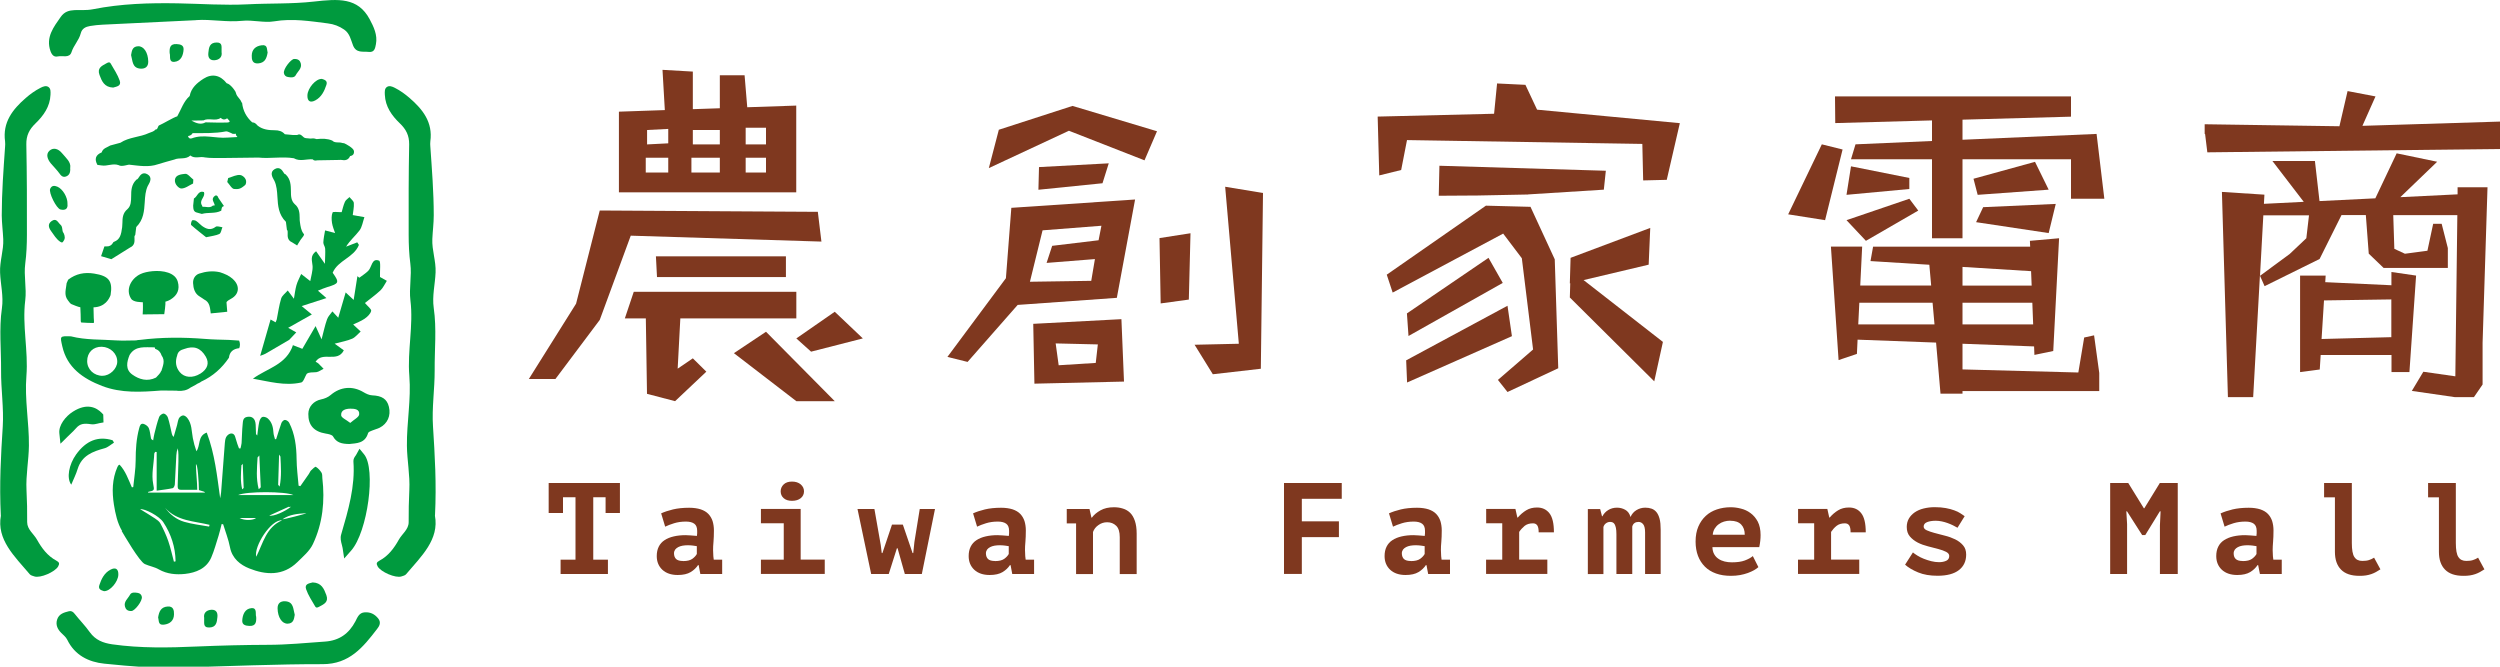 <?xml version="1.0" encoding="UTF-8"?><svg id="uuid-c1e0b141-ba1b-48a4-abe5-92f8d9885b61" xmlns="http://www.w3.org/2000/svg" viewBox="0 0 300 80"><defs><style>.uuid-a7fcf3b0-6c29-42e5-be40-9fa0f9b30b1f{fill:#7f381f;}.uuid-bfd6fa79-0b89-4a11-a1a8-ae652cc91b74{fill:#009a3e;}</style></defs><path class="uuid-bfd6fa79-0b89-4a11-a1a8-ae652cc91b74" d="M41.69,65.66c1.91-2.16,2.71-9.36,1.54-10.77-.09.17-.24.31-.23.44.23,3.11-.63,6.04-1.49,8.97-.12.4.11.9.18,1.36"/><path class="uuid-bfd6fa79-0b89-4a11-a1a8-ae652cc91b74" d="M41.3,67l-.19-1.25c-.02-.13-.05-.25-.09-.38-.1-.37-.21-.8-.08-1.23.87-2.98,1.69-5.77,1.47-8.76-.02-.3.13-.52.24-.67.02-.03.05-.07.07-.1l.42-.76.55.67c1.45,1.75.43,9.3-1.55,11.55l-.84.95Z"/><path class="uuid-bfd6fa79-0b89-4a11-a1a8-ae652cc91b74" d="M17.56,21.17c-.56-.32-.6.51-1,.63-1,.98-.01,2.56-1.06,3.53-.65.53-.44,1.31-.53,1.98-.12.83-.24,1.63-1.15,1.99-.24.41-.61.6-1.08.58-.08.22-.15.45-.23.67.28.08.56.16.84.25.72-.45,1.43-.9,2.15-1.35.67-.27.17-.95.47-1.35.04-.33.08-.66.12-.99,1.47-1.34.66-3.34,1.4-4.9.15-.32.54-.77.08-1.03"/><path class="uuid-bfd6fa79-0b89-4a11-a1a8-ae652cc91b74" d="M13.39,31.11l-1.26-.37.4-1.17h.22c.37.02.63-.12.81-.43l.05-.09.09-.04c.71-.28.84-.85.96-1.75.02-.16.03-.33.03-.51.01-.55.02-1.18.61-1.66.42-.39.43-.93.44-1.55,0-.65.02-1.38.6-1.95l.05-.05.07-.02c.05-.02.14-.14.2-.24.15-.23.45-.7,1.03-.37.64.36.28.99.13,1.25-.03.06-.06.11-.09.16-.27.58-.32,1.23-.36,1.93-.07,1.04-.13,2.12-1.02,2.99l-.12.96-.05.06c-.06.08-.05.23-.04.39.01.3.04.8-.53,1.05-.71.44-1.42.89-2.13,1.33l-.11.07ZM12.89,30.34l.41.12c.68-.43,1.36-.85,2.04-1.27l.05-.02c.19-.08.2-.15.18-.48-.01-.21-.02-.46.11-.69l.13-1.03.08-.07c.79-.72.85-1.67.91-2.67.05-.72.09-1.46.42-2.14.03-.06.07-.13.11-.2.21-.37.18-.39.09-.44h0s-.08-.04-.08-.03c-.03.02-.11.14-.16.21-.1.16-.23.36-.44.45-.37.39-.37.91-.38,1.5,0,.66-.02,1.42-.64,1.99-.39.32-.4.74-.41,1.23,0,.19,0,.38-.03.58-.11.82-.24,1.74-1.24,2.18-.25.38-.62.59-1.06.64l-.06.18Z"/><path class="uuid-bfd6fa79-0b89-4a11-a1a8-ae652cc91b74" d="M36.16,28.17s0-.01,0-.02c-.3-.4-.38-.93-.46-1.48-.09-.68.12-1.45-.54-1.98-1.04-.97-.06-2.55-1.06-3.53-.4-.12-.44-.95-1-.63-.46.27-.07.72.08,1.03.74,1.56-.07,3.56,1.4,4.9.04.33.08.66.12.99.3.4-.2,1.08.47,1.35.12.08.25.16.37.23.18-.31.39-.6.61-.88"/><path class="uuid-bfd6fa79-0b89-4a11-a1a8-ae652cc91b74" d="M35.66,29.46l-.61-.38c-.57-.24-.54-.75-.53-1.05,0-.16.01-.31-.04-.39l-.05-.06-.12-.96c-.89-.87-.96-1.95-1.02-2.99-.04-.69-.09-1.35-.36-1.93-.02-.05-.06-.11-.09-.16-.15-.27-.51-.89.13-1.25.58-.33.89.14,1.03.37.06.09.14.22.19.23l.07.02.05.05c.58.57.59,1.31.6,1.96,0,.62.02,1.16.45,1.57.57.46.59,1.09.6,1.65,0,.18,0,.35.03.51.07.49.14.99.4,1.34l.1.13-.06.18-.05.07c-.23.28-.42.56-.58.84l-.15.26ZM35,27.36c.13.23.12.49.11.69-.02.33,0,.41.18.48l.16.1c.11-.16.22-.33.35-.49-.25-.44-.33-.96-.39-1.43-.03-.19-.03-.39-.04-.58-.01-.49-.02-.91-.39-1.21-.63-.59-.65-1.34-.66-2.01,0-.59-.02-1.1-.38-1.5-.21-.1-.34-.29-.44-.45-.05-.07-.12-.19-.16-.21,0,0-.03,0-.08.03-.09.05-.12.07.09.45.04.07.08.14.11.2.32.68.37,1.43.42,2.15.06,1,.13,1.95.91,2.66l.08.07.13,1.03Z"/><path class="uuid-bfd6fa79-0b89-4a11-a1a8-ae652cc91b74" d="M14.65,63.72c-.57-.97-.8-2.06-.98-3.16-.24-1.55-.22-3.06.42-4.52.03-.07.07-.13.11-.19.02-.03.06-.04.15-.09.72.77,1.05,1.77,1.47,2.71.06,0,.12,0,.17-.02.1-1.07.29-2.14.29-3.21,0-1.31.08-2.59.42-3.85.08-.3.17-.6.5-.53.25.06.55.28.65.5.16.38.18.83.27,1.24.02.08.07.15.26.24.05-.27.08-.54.15-.81.17-.67.33-1.35.57-2,.07-.19.38-.42.56-.4.18.02.43.28.49.49.2.63.32,1.28.47,1.93.03.12.07.24.22.38.14-.48.27-.96.41-1.43.07-.27.1-.56.22-.8.09-.17.32-.34.5-.35.16-.01.38.15.5.3.57.71.51,1.6.67,2.43.1.53.25,1.06.43,1.57.51-.7.12-1.84,1.24-2.24.97,2.56,1.24,5.22,1.61,7.88.04-.23.09-.46.11-.69.15-1.97.3-3.95.45-5.93.02-.24.05-.5.15-.7.09-.18.28-.36.46-.42.3-.1.54.05.63.37.08.28.17.57.26.85.06.18.13.36.2.54.06,0,.12,0,.18,0,.04-.21.11-.43.13-.64.05-.76.05-1.52.13-2.27.04-.33.01-.77.52-.87.62-.12,1,.2,1.04.94.02.37.02.74.04,1.11,0,.03.04.05.15.18.08-.61.13-1.13.24-1.64.05-.22.19-.51.36-.58.17-.07.5.03.66.17.52.46.65,1.09.69,1.76.02.25.12.49.18.74l.14-.02c.21-.64.4-1.29.63-1.93.06-.16.28-.38.42-.37.18,0,.43.18.51.34.7,1.37.87,2.84.89,4.36.01,1.06.15,2.13.24,3.19.07.02.14.04.21.06.34-.49.68-.97,1.02-1.46.1-.14.15-.31.26-.42.18-.18.5-.49.58-.44.27.16.51.43.68.7.11.17.08.43.1.65.32,2.74.05,5.42-1.13,7.92-.39.83-1.19,1.5-1.87,2.17-1.72,1.68-3.79,1.55-5.78.75-1.05-.42-2.04-1.18-2.3-2.53-.18-.94-.54-1.84-.82-2.76-.06-.01-.12-.02-.18-.04-.12.47-.23.94-.37,1.4-.28.88-.52,1.78-.88,2.62-.58,1.34-1.84,1.82-3.14,1.97-1.05.11-2.15.03-3.15-.54-.51-.3-1.13-.39-1.68-.64-.65-.29-2.5-3.5-2.78-3.97M23.87,58.82c0-.89-.16-3.3-.36-3.08,0,.84.16,2.16.16,3.04-.74,0-1.33,0-1.92,0-.3,0-.44-.11-.43-.43.03-.99.07-1.98.09-2.97,0-.53.03-1.05-.08-1.59-.1.28-.16.56-.17.84-.07,1.16-.11,2.33-.18,3.49-.01.16-.13.43-.25.46-.59.13-1.19.19-1.93.3,0-1.61,0-3.13,0-4.64-.06,0-.11-.01-.17-.02-.04.07-.11.14-.12.21-.04,1.23-.37,2.45-.12,3.69.15.74.12.75-.59.9-.02,0-.03.06-.04.09,2.27,0,4.54,0,6.85,0-.07-.06-.09-.1-.13-.11-.18-.06-.35-.11-.61-.19M20.88,67.4c.06-.01.13-.03.19-.04-.02-1.7-.54-3.28-1.47-4.69-.5-.76-2.23-1.65-2.78-1.57.62.39,1.21.73,1.76,1.1.25.17.54.36.67.62.36.68.69,1.38.94,2.1.28.81.46,1.65.68,2.48M35.21,59.41c-.91-.46-5.68-.47-6.64,0,2.26,0,4.4,0,6.64,0M30.75,66.81c.84-1.67,1.19-3.54,3.1-4.37-1.33-.14-3.42,3.15-3.1,4.37M31.13,54.66c-.07,0-.15.22-.22.22-.08,1.35-.2,2.48.13,3.81.09,0,0,0,.25-.21-.06-1.34-.11-2.48-.17-3.83M33.38,58.17c.18.2.12.2.18.2.24-1.26.15-2.33.09-3.6-.05,0-.11-.21-.16-.21-.04,1.27-.07,2.35-.11,3.61M29.13,55.65s-.11.17-.16.17c-.06,1.02-.14,1.87.09,2.89.06,0,0,0,.18-.16-.04-1.02-.07-1.88-.11-2.9M19.81,60.94c.61.81,1.37,1.41,2.3,1.68.97.28,1.98.39,2.98.57.02-.07.04-.14.06-.21-1.87-.46-3.92-.44-5.34-2.04M33.9,62.31c.02.06,2.88-.66,2.86-.73-1,.07-2,.13-2.86.73M34.91,60.81s-.25.05-.26,0c-.78.35-1.56.7-2.34,1.06.53.14,1.92-.51,2.61-1.06M28.75,62.16c.63.35,1.64.28,1.98,0-.63,0-1.3,0-1.98,0"/><path class="uuid-bfd6fa79-0b89-4a11-a1a8-ae652cc91b74" d="M52.2,61.85c.19-3.81-.02-7.23-.24-10.67-.15-2.23.21-4.49.2-6.74-.02-2.49.25-4.98-.11-7.47-.21-1.43.16-2.84.22-4.27.06-1.38-.45-2.67-.39-4.01.04-.95.17-1.89.17-2.86,0-2.76-.22-5.5-.41-8.25-.01-.2-.03-.41,0-.61.32-2.29-.91-3.85-2.49-5.21-.54-.47-1.12-.89-1.77-1.22-.33-.17-.66-.29-.94-.11-.31.2-.27.59-.26.94.06,1.43.84,2.51,1.81,3.44.74.71,1.12,1.45,1.11,2.51-.07,3.62-.07,7.23-.06,10.85,0,1.16.05,2.32.2,3.47.19,1.47-.17,2.92.01,4.4.38,3.03-.38,6.05-.13,9.07.23,2.81-.32,5.58-.29,8.38.02,1.77.38,3.53.29,5.31-.06,1.29-.09,2.57-.08,3.86,0,.88-.79,1.4-1.18,2.1-.57,1.02-1.26,1.95-2.31,2.51-.37.2-.42.35-.23.7.37.66,2.15,1.44,2.86,1.2.19-.06.43-.12.55-.26,1.83-2.16,4-4.16,3.46-7.05"/><path class="uuid-bfd6fa79-0b89-4a11-a1a8-ae652cc91b74" d="M.1,61.87c-.19-3.81.01-7.23.23-10.67.14-2.23-.22-4.49-.2-6.74.02-2.49-.26-4.98.1-7.47.21-1.43-.16-2.84-.22-4.27-.06-1.38.44-2.67.38-4.01-.04-.95-.17-1.89-.18-2.86,0-2.76.21-5.5.4-8.25.01-.2.03-.41,0-.62-.32-2.29.9-3.85,2.48-5.22.54-.47,1.12-.89,1.77-1.22.33-.17.66-.29.94-.11.31.2.27.59.26.94-.06,1.43-.84,2.51-1.8,3.44-.74.71-1.12,1.45-1.1,2.51.07,3.62.08,7.23.07,10.85,0,1.16-.05,2.32-.2,3.47-.19,1.47.18,2.92,0,4.4-.38,3.02.38,6.05.14,9.07-.23,2.81.33,5.58.3,8.38-.02,1.77-.38,3.53-.29,5.31.07,1.29.09,2.57.08,3.86,0,.88.79,1.4,1.18,2.1.57,1.02,1.26,1.95,2.31,2.51.37.2.42.35.23.7-.37.66-2.15,1.44-2.86,1.2-.19-.06-.43-.12-.55-.26-1.83-2.16-4-4.16-3.46-7.05"/><path class="uuid-bfd6fa79-0b89-4a11-a1a8-ae652cc91b74" d="M23.54,2.42c-3.74.18-7.47.36-11.21.54-.51.03-1.02.07-1.52.16-.52.09-.97.29-1.12.88-.21.83-.85,1.44-1.11,2.26-.24.75-1.08.39-1.64.51-.44.1-.7-.14-.88-.63-.6-1.68.4-2.92,1.22-4.1.89-1.28,2.24-.61,3.87-.93,3.38-.67,6.76-.77,10.17-.71,2.79.05,5.58.26,8.36.12,2.66-.14,5.32-.03,7.98-.33,2.93-.33,5.29-.52,6.7,2.12.47.88.97,1.89.75,3-.09.45-.16,1-.85.92-.71-.08-1.52.18-1.9-.79-.26-.66-.38-1.42-1.06-1.89-.6-.41-1.22-.65-1.95-.74-2.14-.27-4.24-.62-6.45-.25-1.22.21-2.58-.2-3.87-.06-1.83.19-3.65-.21-5.48-.09"/><path class="uuid-bfd6fa79-0b89-4a11-a1a8-ae652cc91b74" d="M21.38,80.11c-2.38.13-5.63-.14-8.86-.47-1.88-.19-3.55-1.01-4.45-2.87-.17-.34-.46-.56-.73-.83-.41-.41-.69-.94-.49-1.58.22-.7.82-.86,1.42-1.01.28-.07.49.05.69.31.59.75,1.27,1.43,1.82,2.21.68.94,1.59,1.29,2.69,1.45,3.39.48,6.79.41,10.2.26,2.82-.12,5.64-.19,8.47-.2,2.3,0,4.58-.23,6.87-.39,1.7-.12,2.86-.95,3.64-2.43.24-.46.43-1.04,1.12-1.08.67-.04,1.17.2,1.6.72.43.52.12.97-.13,1.29-1.66,2.16-3.3,4.21-6.51,4.21-5.5-.01-10.99.24-17.37.41"/><path class="uuid-bfd6fa79-0b89-4a11-a1a8-ae652cc91b74" d="M8.42,20.13c.05.57-.1.9-.5,1.05-.39.14-.61-.11-.82-.41-.3-.41-.66-.76-.99-1.15-.4-.48-.65-1.11-.17-1.54.45-.4,1.04-.26,1.5.3.48.58,1.09,1.05.99,1.75"/><path class="uuid-bfd6fa79-0b89-4a11-a1a8-ae652cc91b74" d="M13.58,10.51c-1.06-.04-1.36-.76-1.64-1.52-.3-.82.26-1.08.81-1.38.19-.1.39-.23.53.01.39.68.84,1.34,1.09,2.07.22.66-.42.7-.79.82"/><path class="uuid-bfd6fa79-0b89-4a11-a1a8-ae652cc91b74" d="M15.73,6.61c.09-.5.14-1.03.84-1.06.68-.03,1.2.75,1.22,1.83.01.6-.33.88-.89.86-1.06-.05-.97-.93-1.17-1.63"/><path class="uuid-bfd6fa79-0b89-4a11-a1a8-ae652cc91b74" d="M38.61,9.46c.3.1.73.2.56.72-.25.75-.59,1.47-1.34,1.87-.62.33-.97.08-.94-.63.04-.84.99-1.97,1.71-1.95"/><path class="uuid-bfd6fa79-0b89-4a11-a1a8-ae652cc91b74" d="M8.09,24.43c.09.6-.21.85-.83.71-.49-.11-1.44-2.02-1.24-2.48.18-.41.5-.41.86-.26.64.27,1.23,1.25,1.22,2.03"/><path class="uuid-bfd6fa79-0b89-4a11-a1a8-ae652cc91b74" d="M32.11,6.33c-.11.66-.32,1.22-1.14,1.28-.71.05-.77-.5-.76-.94.01-.73.46-1.15,1.21-1.24.73-.09.58.49.7.91"/><path class="uuid-bfd6fa79-0b89-4a11-a1a8-ae652cc91b74" d="M35.31,7.08c.49-.03.7.22.78.51.18.61-.37.98-.6,1.43-.17.33-.6.28-.94.22-.25-.04-.43-.19-.48-.46-.1-.5.85-1.7,1.24-1.71"/><path class="uuid-bfd6fa79-0b89-4a11-a1a8-ae652cc91b74" d="M7.22,29.01c-.48-.33-.76-.83-1.09-1.28-.31-.43-.43-.87.09-1.22.56-.37.73.19,1.04.46.32.28.12.72.38,1.01.15.34.22.68-.06.99h.02c-.1.18-.23.14-.37.04"/><path class="uuid-bfd6fa79-0b89-4a11-a1a8-ae652cc91b74" d="M20.36,6.42c-.04-.66.03-1.17.82-1.13.44.02.88.11.85.65-.04.71-.32,1.41-1.09,1.48-.72.07-.47-.66-.57-1.01"/><path class="uuid-bfd6fa79-0b89-4a11-a1a8-ae652cc91b74" d="M26.59,6.26c.1.55-.25.94-.88.97-.51.02-.77-.29-.71-.87.06-.66.15-1.25.99-1.26.79-.01.56.59.6,1.16"/><path class="uuid-bfd6fa79-0b89-4a11-a1a8-ae652cc91b74" d="M37.52,69.89c1.06.04,1.36.76,1.64,1.52.3.82-.26,1.08-.81,1.37-.19.1-.39.23-.53-.01-.39-.68-.84-1.34-1.09-2.07-.22-.66.42-.7.79-.81"/><path class="uuid-bfd6fa79-0b89-4a11-a1a8-ae652cc91b74" d="M35.37,73.78c-.09.5-.14,1.03-.84,1.06-.68.03-1.2-.75-1.22-1.83-.01-.6.33-.88.89-.86,1.06.05.97.93,1.17,1.63"/><path class="uuid-bfd6fa79-0b89-4a11-a1a8-ae652cc91b74" d="M12.48,70.94c-.3-.1-.73-.2-.56-.72.25-.75.59-1.47,1.34-1.86.62-.33.97-.08.94.63-.04.84-.99,1.97-1.71,1.95"/><path class="uuid-bfd6fa79-0b89-4a11-a1a8-ae652cc91b74" d="M18.98,74.06c.11-.66.32-1.22,1.14-1.28.71-.05.77.5.76.94-.01.73-.46,1.15-1.21,1.24-.73.09-.58-.49-.7-.91"/><path class="uuid-bfd6fa79-0b89-4a11-a1a8-ae652cc91b74" d="M15.78,73.32c-.49.03-.7-.22-.78-.52-.18-.61.37-.98.6-1.43.17-.33.6-.28.94-.22.24.04.43.19.48.46.1.5-.85,1.7-1.24,1.71"/><path class="uuid-bfd6fa79-0b89-4a11-a1a8-ae652cc91b74" d="M30.74,73.98c.04.66-.03,1.17-.82,1.13-.44-.02-.88-.11-.85-.65.04-.71.32-1.41,1.09-1.48.72-.07.47.66.57,1.01"/><path class="uuid-bfd6fa79-0b89-4a11-a1a8-ae652cc91b74" d="M24.5,74.14c-.1-.55.25-.94.88-.97.51-.02.77.29.71.87-.06.66-.15,1.25-.99,1.26-.79.01-.56-.59-.6-1.16"/><path class="uuid-bfd6fa79-0b89-4a11-a1a8-ae652cc91b74" d="M34.71,40.78c-.95.56-1.9,1.12-2.86,1.67-.17.1-.37.15-.63.25.43-1.5.83-2.9,1.25-4.36.19.11.38.21.6.34.06-.15.12-.25.14-.35.17-.84.28-1.7.53-2.51.12-.37.52-.64.79-.96.23.31.46.61.74.99.1-.54.15-1.09.3-1.62.13-.47.38-.9.57-1.35.31.24.62.48,1.09.85.11-.62.31-1.22.28-1.8-.04-.62-.35-1.22.42-1.78.3.43.58.83,1.06,1.51.02-.79.06-1.31.03-1.82-.01-.25-.23-.5-.22-.74.02-.49.13-.97.21-1.45.38.1.76.2,1.2.32-.11-.34-.3-.77-.37-1.22-.06-.41-.08-.89.07-1.25.06-.13.64-.03,1.09-.04.1-.34.2-.81.39-1.24.1-.23.36-.38.55-.57.18.24.5.46.52.71.04.51-.09,1.03-.13,1.45.5.09.95.17,1.4.25-.19.53-.27,1.16-.58,1.58-.49.66-1.15,1.19-1.62,1.96.45-.17.89-.34,1.34-.52.07.1.14.21.2.31-.61,1.54-2.51,1.83-3.15,3.34.83,1.18.78,1.29-.64,1.72-.37.11-.72.27-1.13.43.33.29.59.51,1.02.89-1.04.33-1.9.61-2.97.96.47.39.73.6,1.22,1.01-.98.55-1.84,1.04-2.84,1.6.4.23.64.36.97.55-.33.35-.6.63-.86.91l.03-.02Z"/><path class="uuid-bfd6fa79-0b89-4a11-a1a8-ae652cc91b74" d="M35.13,41.41c.38.15.75.29,1.15.45.43-.74.94-1.62,1.59-2.73.29.63.45,1,.72,1.59.25-.94.4-1.69.66-2.41.12-.35.42-.63.64-.94.22.24.44.48.7.76.27-.91.55-1.87.89-3.04.38.36.6.56.96.9.16-1.01.31-1.93.45-2.85.08.06.16.13.23.19.36-.27.74-.51,1.06-.82.45-.44.42-1.59,1.31-1.23.23.09.08,1.21.11,1.96.13.07.47.27.82.46-.25.39-.45.85-.77,1.15-.6.56-1.28,1.04-1.86,1.51.33.39.8.74.75.95-.08.36-.46.71-.79.94-.44.3-.95.48-1.37.69.32.3.61.57.9.84-.34.3-.63.69-1.01.86-.59.26-1.25.37-2.11.6.51.38.78.57,1.1.8-.79,1.54-2.55.07-3.39,1.37.12.07.25.12.34.21.21.2.41.42.62.63-.29.14-.57.37-.87.41-.44.05-.9-.03-1.16.21-.22.36-.38.97-.66,1.03-1.96.44-3.85-.12-5.79-.46,1.73-1.27,4.02-1.65,4.82-4.06l-.03.02Z"/><path class="uuid-bfd6fa79-0b89-4a11-a1a8-ae652cc91b74" d="M13.51,52.83c-1.74-.53-3.18.04-4.38,1.71-.86,1.21-1.17,2.83-.58,3.62.28-.67.58-1.26.77-1.89.5-1.61,1.8-2.09,3.23-2.48.41-.11.76-.45,1.13-.68-.06-.09-.11-.19-.17-.28"/><path class="uuid-bfd6fa79-0b89-4a11-a1a8-ae652cc91b74" d="M11.8,49.98c-.73-.76-1.63-.78-2.73-.08-.8.51-1.43,1.4-1.36,2.03.34-.33.66-.62.95-.94.73-.84,1.53-.8,2.38-.68.24.04.52-.08.78-.12,0-.07,0-.14,0-.21"/><path class="uuid-bfd6fa79-0b89-4a11-a1a8-ae652cc91b74" d="M7.25,53.22l-.13-1.23c-.1-.95.74-2.03,1.63-2.59,1.69-1.08,2.83-.51,3.48.17l.16.17.03.95-.5.09c-.07.01-.13.03-.2.05-.22.05-.49.12-.77.08-.85-.13-1.34-.09-1.83.48-.21.25-.44.46-.67.68-.1.1-.21.2-.31.3l-.88.87Z"/><path class="uuid-bfd6fa79-0b89-4a11-a1a8-ae652cc91b74" d="M42.47,18.11c-.05-.35-.97-.84-1.17-.92-.07-.01-.15-.02-.22-.03-.39-.15-.89.05-1.21-.29-.59-.25-1.21-.25-1.84-.18-.02,0-.04,0-.06,0-.03,0-.07-.02-.1-.03-.2-.07-.41-.06-.61-.03-.18-.02-.36-.03-.54-.05-.4,0-.56-.67-1.06-.38h0,0c-.17,0-.35,0-.52,0-.32-.03-.64-.06-.96-.09-.32-.37-.73-.48-1.22-.48-.71,0-1.42-.08-2.02-.53-.17-.18-.32-.38-.59-.41-.03,0-.06,0-.08,0-.7-.63-1.12-1.4-1.22-2.36-.02-.02-.05-.03-.07-.04-.11-.41-.53-.64-.64-1.04-.03-.08-.05-.16-.08-.24-.2-.33-.44-.64-.76-.88-.09-.06-.19-.11-.3-.14-.78-1-1.78-1.19-2.8-.53-.74.48-1.46,1.08-1.64,2.06-.74.66-1.02,1.61-1.49,2.44-.44.12-1.75.91-2.1,1.05-.3.06-.16.55-.53.54-.19.26-.5.29-.76.41-1.1.52-2.39.48-3.43,1.17-.41.11-.81.22-1.22.33-.38.24-.88.32-1.03.83-.74.3-.89.81-.51,1.5l.47.06c.69.13,1.38-.29,2.08-.03.38.25,1.17-.12,1.33-.05,1.13.12,2.27.33,3.39-.06.64-.21,1.3-.37,1.95-.56.61-.28,1.38.04,1.93-.49.53.43,1.17.08,1.74.23.35.05.69.07,1.04.07.44,0,.87,0,1.31,0,.83-.01,1.66-.02,2.49-.03.53,0,1.06-.02,1.59-.02,1.41.15,2.83-.15,4.25.08.73.43,1.51.07,2.26.13.15.18.35.16.55.12.96-.02,1.92-.04,2.88-.05-.06-.03-.12-.06-.18-.09.06.02.12.04.18.09.46.09.85.03,1.06-.46.36-.06.51-.27.46-.63M39.83,18.93s.02,0,.03.01c-.01,0-.02,0-.03,0v-.02ZM27.21,14.7c-.85.04-1.7-.01-2.54-.02-.58.33-1.14.1-1.71-.21.49,0,.97-.01,1.45-.02.66-.35,1.44.15,2.08-.31.24.25.5.25.77.06.13.19.64.47-.06.51M23.11,15.98c1.33-.02,2.66.05,3.98-.21.22-.04.48.15.72.23,0,.08.45.08.5.04-.02.16.05.28.18.36-.03.02-.05.03-.08.05-.37.02-.74.04-1.11.06-1.42.13-2.86-.45-4.28.09-.21.08-.4-.01-.46-.27.08-.02.17-.04.25-.07.13-.06.23-.15.29-.27"/><path class="uuid-bfd6fa79-0b89-4a11-a1a8-ae652cc91b74" d="M24.72,28.46c-.54-.44-1.18-.92-1.77-1.45-.08-.07,0-.4.09-.55.05-.07.36-.04.48.04.26.17.47.42.72.61.52.37,1.03.58,1.65.1.16-.12.53.03.8.06-.12.28-.16.7-.36.8-.43.21-.95.25-1.61.4"/><path class="uuid-bfd6fa79-0b89-4a11-a1a8-ae652cc91b74" d="M23.17,22.02c-.47.22-.95.61-1.42.6-.26,0-.82-.48-.76-1.04.06-.62.8-.67,1.24-.72.29-.04.64.44.97.69,0,.16-.02.32-.03.47"/><path class="uuid-bfd6fa79-0b89-4a11-a1a8-ae652cc91b74" d="M27.37,21.37c.5-.14,1.04-.45,1.5-.36.26.05.91.5.58,1.16-.63.58-.9.53-1.34.51-.29-.01-.56-.54-.84-.84.04-.15.07-.31.11-.46"/><path class="uuid-bfd6fa79-0b89-4a11-a1a8-ae652cc91b74" d="M26.19,23.7c-.12-.3-.32-.32-.52-.1-.34.37.05.69.1,1.04-.07.03-.14.03-.21.02-.38.36-.83.11-1.25.16-.04-.08-.08-.16-.11-.25-.02-.03-.05-.06-.05-.1-.15-.53.51-.88.33-1.42-.71-.23-.78.55-1.21.77l-.09.86c.02.37.01.75.5.84.18.05.36.1.54.15.76-.22,1.6,0,2.33-.39.05-.22.02-.49.33-.55-.23-.34-.46-.68-.7-1.02"/><path class="uuid-bfd6fa79-0b89-4a11-a1a8-ae652cc91b74" d="M28.67,40.87c-.4-.03-.8-.06-1.19-.08-.96-.03-1.92-.04-2.87-.12-2.62-.21-5.23-.21-7.83.12-.15,0-.3.02-.46.06-.78,0-1.57.05-2.35,0-1.82-.13-3.67-.03-5.46-.49-1.37-.04-1.31-.04-1.03,1.22.57,2.51,2.44,3.84,4.78,4.74,2.29.88,4.7.73,7.1.54.61,0,1.22.01,1.83.02.05,0,.1.02.15.02.56.04,1.07-.05,1.52-.39.22-.12.43-.23.65-.35.19-.16.46-.2.64-.37,1.41-.65,2.49-1.63,3.32-2.86.08-.7.5-1.07,1.24-1.15.12-.31.11-.61-.02-.92M12.32,45.1c-1.05,0-1.86-.77-1.86-1.77,0-1.04.73-1.74,1.75-1.72,1.04.03,1.87.83,1.86,1.79,0,.84-.89,1.7-1.76,1.69M19.37,44.93h0s0,0,0,0h0M19.34,44.52c-.12.32-.4.53-.62.79-1.04.52-2.03.22-2.84-.36-.86-.61-.67-1.51-.33-2.35.7-1.17,1.9-.9,3.01-.92.03.05.04.11.05.17h0c.41.14.66.41.78.8.47.64.15,1.26-.03,1.88M24.03,44.84c-.9.56-1.9.5-2.47-.2-.48-.59-.55-1.27-.3-1.98.08-.45.4-.67.84-.78,1.16-.43,1.98-.14,2.6.93.44.77.21,1.48-.66,2.03"/><path class="uuid-bfd6fa79-0b89-4a11-a1a8-ae652cc91b74" d="M27.92,33.46c-.44-.39-.97-.61-1.52-.79-.86-.2-1.7-.1-2.49.16-.49.16-.77.62-.74,1.15.03.62.2,1.26.79,1.6.18.1.5.34.54.36.7.33.7,1.03.79,1.67l1.98-.2c-.04-.37-.07-.74-.09-1.11,0-.15.4-.37.55-.45,1.01-.54,1.08-1.6.2-2.37"/><path class="uuid-bfd6fa79-0b89-4a11-a1a8-ae652cc91b74" d="M8.01,33.95c.06-.13.11-.26.17-.39.93-.71,1.95-.92,3.12-.73,1.75.28,2.25.87,1.97,2.58-.18.47-.66,1.43-2.05,1.47,0,0,0,.45.03,1.27,0,.2.06.43,0,.61-.5,0-1-.03-1.5-.06-.02-.04-.04-.09-.06-.14,0-.16-.02-1.53-.05-1.69,0,0-.19,0-1.08-.38-.15-.07-.28-.29-.41-.45-.52-.66-.21-1.38-.15-2.09"/><path class="uuid-bfd6fa79-0b89-4a11-a1a8-ae652cc91b74" d="M19.85,36.2c.04.17-.12,1.5-.14,1.5-.86,0-1.73.02-2.59.03.06-.8.02-1.46.02-1.46-.13-.02-1.12.03-1.41-.43-.7-1.09,0-2.43,1.14-2.96.36-.17.89-.29,1.45-.34,1.25-.11,2.7.17,3.01,1.25.27.95-.04,1.64-.86,2.15-.33.2-.63.26-.63.26"/><path class="uuid-bfd6fa79-0b89-4a11-a1a8-ae652cc91b74" d="M46.67,48.82c-.23-.95-.85-1.33-2.01-1.38-.36-.01-.74-.2-1.06-.39-1.32-.78-2.76-.64-3.92.35-.31.27-.75.45-1.16.53-.87.18-1.51.86-1.52,1.73-.02,1.37.68,2.14,2.09,2.37.31.05.76.13.88.35.41.74,1.04.89,1.96.9.81-.1,1.87-.04,2.24-1.31.04-.14.31-.24.5-.31.29-.13.6-.19.88-.33.95-.48,1.38-1.45,1.12-2.51M43.1,49.74c-.04.33-.61.6-1.07,1.01-.48-.38-1.07-.62-1.09-.91-.05-.64.55-.79,1.1-.8.5,0,1.14.05,1.06.7"/><polygon class="uuid-a7fcf3b0-6c29-42e5-be40-9fa0f9b30b1f" points="119.86 15.57 118.66 20.17 128.27 15.69 137.34 19.24 138.84 15.75 128.7 12.71 119.86 15.57"/><polygon class="uuid-a7fcf3b0-6c29-42e5-be40-9fa0f9b30b1f" points="124.68 20.05 124.61 22.77 132.3 21.99 133.05 19.6 124.68 20.05"/><path class="uuid-a7fcf3b0-6c29-42e5-be40-9fa0f9b30b1f" d="M120.72,33.37l-7.03,9.46,2.42.6,6.01-6.84,11.9-.85,2.19-11.8-14.85,1-.65,8.44ZM125.1,27.64l7.07-.55-.34,1.74-5.57.67-.67,2.05,5.8-.46-.44,2.61-7.36.11,1.52-6.18Z"/><path class="uuid-a7fcf3b0-6c29-42e5-be40-9fa0f9b30b1f" d="M123.99,38.86l.14,7.18,10.75-.25-.31-7.49-10.58.56ZM131.49,43.55l-4.45.28-.36-2.62,5.06.12-.25,2.22Z"/><polygon class="uuid-a7fcf3b0-6c29-42e5-be40-9fa0f9b30b1f" points="139.28 36.41 142.66 35.95 142.86 27.99 139.14 28.57 139.28 36.41"/><path class="uuid-a7fcf3b0-6c29-42e5-be40-9fa0f9b30b1f" d="M95.56,12.67l-5.89.2-.32-3.84h-2.97v3.96l-3.24.11v-4.51l-3.64-.21.28,4.83-5.51.19v9.68h21.28v-10.42ZM80.19,20.7h-2.7v-1.77h2.7v1.77ZM80.19,17.2l-2.54.13v-1.73l2.54-.13v1.73ZM86.38,20.7h-3.41v-1.77h3.41v1.77ZM86.38,17.33h-3.24v-1.73h3.24v1.73ZM91.92,20.7h-2.44v-1.77h2.44v1.77ZM91.92,17.33h-2.44v-2h2.44v2Z"/><polygon class="uuid-a7fcf3b0-6c29-42e5-be40-9fa0f9b30b1f" points="98.57 28.99 98.14 25.42 71.97 25.26 69.13 36.44 63.46 45.48 66.65 45.48 71.97 38.39 75.69 28.28 98.57 28.99"/><polygon class="uuid-a7fcf3b0-6c29-42e5-be40-9fa0f9b30b1f" points="94.31 33.25 94.31 30.76 78.71 30.76 78.84 33.25 94.31 33.25"/><polygon class="uuid-a7fcf3b0-6c29-42e5-be40-9fa0f9b30b1f" points="81.32 44.24 81.64 38.21 95.56 38.21 95.56 35.02 76.05 35.02 74.98 38.21 77.5 38.21 77.64 47.26 81.01 48.14 84.76 44.6 83.14 43 81.32 44.24"/><polygon class="uuid-a7fcf3b0-6c29-42e5-be40-9fa0f9b30b1f" points="148.66 41.25 143.35 41.37 145.54 44.91 151.3 44.25 151.56 23.16 147.02 22.41 148.66 41.25"/><polygon class="uuid-a7fcf3b0-6c29-42e5-be40-9fa0f9b30b1f" points="88.07 42.38 95.56 48.14 100.17 48.14 91.92 39.81 88.07 42.38"/><polygon class="uuid-a7fcf3b0-6c29-42e5-be40-9fa0f9b30b1f" points="95.56 40.61 97.33 42.2 103.54 40.61 100.17 37.41 95.56 40.61"/><polygon class="uuid-a7fcf3b0-6c29-42e5-be40-9fa0f9b30b1f" points="178.62 30.94 168.83 37.61 169.02 40.32 180.33 33.95 178.62 30.94"/><polygon class="uuid-a7fcf3b0-6c29-42e5-be40-9fa0f9b30b1f" points="180.9 36.69 168.74 43.24 168.85 45.9 181.43 40.34 180.9 36.69"/><polygon class="uuid-a7fcf3b0-6c29-42e5-be40-9fa0f9b30b1f" points="183.05 10.18 179.76 10.02 179.65 10.01 179.29 13.65 165.32 13.99 165.51 21.05 168.14 20.4 168.84 16.81 197.08 17.27 197.18 21.65 200.01 21.58 201.58 14.78 184.45 13.16 183.05 10.18"/><polygon class="uuid-a7fcf3b0-6c29-42e5-be40-9fa0f9b30b1f" points="197.84 31.76 198.03 27.35 188.47 30.94 188.38 34.01 188.43 33.99 188.38 35.7 198.51 45.76 199.55 41.03 190.03 33.61 197.84 31.76"/><polygon class="uuid-a7fcf3b0-6c29-42e5-be40-9fa0f9b30b1f" points="183.66 24.82 178.31 24.68 166.47 32.92 166.41 32.96 167.12 35.11 180.38 28.03 182.62 30.99 183.97 41.94 179.75 45.59 180.9 47.04 186.99 44.19 186.57 31.12 183.66 24.82"/><polygon class="uuid-a7fcf3b0-6c29-42e5-be40-9fa0f9b30b1f" points="192.7 20.49 172.73 19.89 172.65 23.49 177.33 23.46 183.37 23.34 183.36 23.33 192.46 22.76 192.7 20.49"/><path class="uuid-a7fcf3b0-6c29-42e5-be40-9fa0f9b30b1f" d="M67.28,67.16h1.78v-7.49h-1.5v1.89h-1.72v-3.6h8.55v3.6h-1.72v-1.89h-1.48v7.49h1.76v1.72h-5.68v-1.72Z"/><path class="uuid-a7fcf3b0-6c29-42e5-be40-9fa0f9b30b1f" d="M79.32,61.61c.42-.19.9-.35,1.44-.48.55-.13,1.19-.2,1.94-.2.54,0,1,.07,1.38.19.38.13.69.31.92.55.23.24.4.53.51.86.1.33.16.71.16,1.12,0,.53-.02.98-.05,1.36-.04.37-.05.71-.05,1,0,.22.01.46.03.73.02.15.04.29.05.42h1.01v1.72h-2.62l-.2-1.06h-.08c-.21.32-.5.6-.88.83-.38.23-.9.35-1.55.35-.78,0-1.39-.21-1.84-.62-.45-.42-.68-.97-.68-1.65,0-.44.08-.81.24-1.13.16-.32.39-.58.7-.78.3-.2.67-.35,1.1-.45.43-.1.91-.15,1.43-.15.19,0,.38.01.59.03.21.02.46.04.76.06.02-.1.03-.21.03-.31v-.3c0-.39-.11-.68-.34-.85-.23-.17-.56-.26-1.01-.26-.53,0-1,.07-1.42.2s-.78.27-1.07.41l-.48-1.59ZM81.97,67.33c.49,0,.86-.09,1.11-.27.25-.18.43-.38.54-.58v-.94c-.1-.02-.26-.04-.46-.07-.21-.03-.43-.04-.66-.04-.2,0-.39.02-.59.05-.2.04-.37.09-.52.17-.15.08-.28.18-.37.3-.09.13-.14.28-.14.45,0,.29.09.52.25.68.17.16.45.24.84.24Z"/><path class="uuid-a7fcf3b0-6c29-42e5-be40-9fa0f9b30b1f" d="M91.31,67.16h2.74v-4.37h-2.74v-1.72h4.77v6.08h2.89v1.72h-7.66v-1.72ZM93.68,58.96c0-.32.12-.6.36-.83.24-.23.57-.34,1-.34s.78.11,1.05.34c.26.23.39.5.39.83s-.13.61-.39.82c-.26.21-.61.32-1.05.32s-.76-.11-1-.32-.36-.49-.36-.82Z"/><path class="uuid-a7fcf3b0-6c29-42e5-be40-9fa0f9b30b1f" d="M108.34,62.95l1.17,3.42h.08l.14-1.34.64-3.95h1.83l-1.58,7.8h-2.04l-.87-3.09h-.08l-.98,3.09h-2.11l-1.64-7.8h2.03l.76,4.32.12.97h.08l1.15-3.42h1.29Z"/><path class="uuid-a7fcf3b0-6c29-42e5-be40-9fa0f9b30b1f" d="M116.75,61.61c.42-.19.9-.35,1.44-.48.55-.13,1.19-.2,1.94-.2.54,0,1,.07,1.38.19.38.13.69.31.92.55.23.24.4.53.51.86.1.33.16.71.16,1.12,0,.53-.02.98-.05,1.36-.04.37-.05.71-.05,1,0,.22.01.46.03.73.02.15.04.29.05.42h1.01v1.72h-2.62l-.2-1.06h-.08c-.21.32-.5.6-.88.83-.38.23-.9.35-1.55.35-.78,0-1.39-.21-1.84-.62-.45-.42-.68-.97-.68-1.65,0-.44.08-.81.24-1.13.16-.32.39-.58.7-.78.3-.2.67-.35,1.1-.45.43-.1.91-.15,1.43-.15.19,0,.38.01.59.03.21.02.46.04.76.06.02-.1.03-.21.03-.31v-.3c0-.39-.11-.68-.34-.85-.23-.17-.56-.26-1.01-.26-.53,0-1,.07-1.42.2s-.78.27-1.07.41l-.48-1.59ZM119.4,67.33c.49,0,.86-.09,1.11-.27.25-.18.43-.38.54-.58v-.94c-.1-.02-.26-.04-.46-.07-.21-.03-.43-.04-.66-.04-.2,0-.39.02-.59.05-.2.04-.37.09-.52.17-.15.08-.28.18-.37.3-.09.13-.14.28-.14.45,0,.29.09.52.25.68.17.16.45.24.84.24Z"/><path class="uuid-a7fcf3b0-6c29-42e5-be40-9fa0f9b30b1f" d="M128.01,61.08h2.73l.23,1.03h.06c.24-.33.58-.62,1.03-.87.45-.25.98-.37,1.61-.37.38,0,.75.05,1.08.16.34.1.63.28.87.51.24.24.43.56.57.98s.21.92.21,1.52v4.85h-2.03v-4.43c0-.63-.14-1.09-.43-1.37s-.65-.42-1.08-.42c-.38,0-.74.11-1.05.34-.32.22-.53.5-.65.83v5.05h-2.03v-6.08h-1.12v-1.72Z"/><path class="uuid-a7fcf3b0-6c29-42e5-be40-9fa0f9b30b1f" d="M154.09,57.96h6.92v1.9h-4.79v2.7h4.45v1.9h-4.45v4.41h-2.14v-10.92Z"/><path class="uuid-a7fcf3b0-6c29-42e5-be40-9fa0f9b30b1f" d="M166.66,61.61c.42-.19.9-.35,1.44-.48.55-.13,1.19-.2,1.94-.2.54,0,1,.07,1.38.19.38.13.69.31.92.55.23.24.4.53.51.86.1.33.16.71.16,1.12,0,.53-.02.98-.05,1.36-.04.37-.05.71-.05,1,0,.22.01.46.03.73.02.15.04.29.05.42h1.01v1.72h-2.62l-.2-1.06h-.08c-.21.32-.5.6-.88.83-.38.23-.9.35-1.55.35-.78,0-1.39-.21-1.84-.62-.45-.42-.68-.97-.68-1.65,0-.44.08-.81.24-1.13.16-.32.39-.58.7-.78.3-.2.67-.35,1.1-.45.43-.1.91-.15,1.43-.15.19,0,.38.01.59.03.21.02.46.04.76.06.02-.1.03-.21.03-.31v-.3c0-.39-.11-.68-.34-.85-.23-.17-.56-.26-1.01-.26-.53,0-1,.07-1.42.2s-.78.27-1.07.41l-.48-1.59ZM169.31,67.33c.49,0,.86-.09,1.11-.27.25-.18.43-.38.54-.58v-.94c-.1-.02-.26-.04-.46-.07-.21-.03-.43-.04-.66-.04-.2,0-.39.02-.59.05-.2.04-.37.09-.52.17-.15.08-.28.18-.37.3-.09.13-.14.28-.14.45,0,.29.09.52.25.68.17.16.45.24.84.24Z"/><path class="uuid-a7fcf3b0-6c29-42e5-be40-9fa0f9b30b1f" d="M178.34,67.16h1.93v-4.37h-1.93v-1.72h3.51l.23,1.03h.06c.29-.34.62-.63,1-.86.37-.23.81-.34,1.31-.34.62,0,1.12.23,1.48.69.36.46.54,1.22.54,2.29h-1.83c0-.37-.05-.65-.16-.82-.11-.17-.28-.26-.52-.26-.41,0-.75.1-1.01.31-.25.21-.47.45-.65.72v3.32h3.38v1.72h-7.35v-1.72Z"/><path class="uuid-a7fcf3b0-6c29-42e5-be40-9fa0f9b30b1f" d="M193.97,68.88v-4.77c0-.31-.02-.56-.06-.76-.04-.19-.1-.34-.16-.45-.07-.11-.15-.18-.25-.22-.1-.04-.2-.05-.3-.05-.18,0-.34.06-.49.17s-.25.26-.3.44v5.65h-1.87v-7.8h1.48l.22.86h.05c.16-.3.38-.55.69-.74.3-.19.66-.29,1.06-.29.34,0,.67.08.98.25s.53.46.64.87c.16-.36.4-.64.72-.83.32-.19.67-.29,1.05-.29.28,0,.53.04.76.12s.42.22.58.41.29.47.38.8c.09.34.13.77.13,1.3v5.33h-1.87v-4.99c0-.47-.08-.8-.23-.98-.15-.19-.34-.28-.55-.28-.19,0-.35.04-.48.13s-.23.23-.28.43v5.69h-1.87Z"/><path class="uuid-a7fcf3b0-6c29-42e5-be40-9fa0f9b30b1f" d="M211.01,68.05c-.13.12-.31.25-.52.37-.21.12-.46.23-.75.34-.29.1-.6.19-.94.25-.34.06-.71.09-1.09.09-.67,0-1.26-.09-1.79-.28-.53-.19-.97-.46-1.33-.82-.36-.36-.64-.79-.83-1.29-.19-.5-.29-1.08-.29-1.72,0-.69.11-1.29.33-1.8s.52-.94.9-1.29.82-.6,1.33-.77c.51-.17,1.06-.26,1.65-.26.39,0,.8.05,1.22.16.42.1.81.28,1.16.54.35.25.64.6.87,1.02.22.43.34.97.34,1.62,0,.45-.05.93-.16,1.45h-5.62c.01.33.08.61.21.84s.3.42.52.56c.21.15.46.25.73.32s.57.1.88.1c.62,0,1.14-.07,1.54-.22.4-.15.72-.32.97-.53l.67,1.33ZM207.64,62.48c-.27,0-.53.04-.76.11-.24.07-.45.18-.65.33-.19.14-.35.32-.48.53-.12.21-.2.45-.22.72h3.84c0-.52-.14-.93-.43-1.23s-.72-.45-1.3-.45Z"/><path class="uuid-a7fcf3b0-6c29-42e5-be40-9fa0f9b30b1f" d="M215.77,67.16h1.93v-4.37h-1.93v-1.72h3.51l.23,1.03h.06c.29-.34.62-.63,1-.86.37-.23.81-.34,1.31-.34.62,0,1.12.23,1.47.69.36.46.54,1.22.54,2.29h-1.82c0-.37-.05-.65-.16-.82-.11-.17-.28-.26-.52-.26-.42,0-.75.1-1.01.31-.26.21-.47.45-.65.72v3.32h3.38v1.72h-7.35v-1.72Z"/><path class="uuid-a7fcf3b0-6c29-42e5-be40-9fa0f9b30b1f" d="M233.91,66.72c0-.21-.13-.37-.38-.5-.25-.13-.57-.24-.94-.34-.37-.1-.79-.21-1.23-.32s-.86-.26-1.23-.45c-.37-.19-.69-.44-.94-.73-.26-.3-.38-.68-.38-1.15,0-.38.09-.72.26-1.01s.41-.54.7-.74c.3-.2.65-.36,1.06-.46.41-.1.85-.16,1.33-.16.51,0,.96.04,1.34.11.38.07.72.16,1.01.27.29.1.53.22.73.35.2.13.38.25.52.35l-.86,1.39c-.16-.09-.34-.19-.54-.29-.2-.1-.42-.19-.64-.27-.22-.08-.46-.15-.7-.2-.24-.05-.49-.08-.72-.08-.44,0-.79.06-1.06.17-.27.11-.4.29-.4.53,0,.19.13.34.38.45.25.11.57.22.94.32.37.1.79.21,1.23.32.45.11.86.26,1.23.44.37.18.69.42.94.71.26.29.38.67.38,1.12,0,.79-.29,1.41-.87,1.86s-1.43.68-2.57.68c-.89,0-1.67-.13-2.32-.4s-1.17-.57-1.57-.93l.94-1.47c.13.11.31.24.54.38.22.14.48.27.76.38s.58.21.9.29c.32.08.63.12.94.12.33,0,.62-.06.86-.17.24-.11.36-.31.36-.58Z"/><path class="uuid-a7fcf3b0-6c29-42e5-be40-9fa0f9b30b1f" d="M259.19,63.06l.08-1.7h-.09l-1.75,2.85h-.37l-1.82-2.85h-.08l.09,1.53v5.99h-2.03v-10.92h2.17l1.87,3.03h.06l1.86-3.03h2.15v10.92h-2.14v-5.82Z"/><path class="uuid-a7fcf3b0-6c29-42e5-be40-9fa0f9b30b1f" d="M266.47,61.61c.42-.19.9-.35,1.44-.48.55-.13,1.19-.2,1.94-.2.54,0,1,.07,1.38.19.38.13.69.31.92.55.23.24.4.53.51.86.1.33.16.71.16,1.12,0,.53-.02.98-.05,1.36s-.05.71-.05,1c0,.22.01.46.03.73.02.15.04.29.05.42h1.01v1.72h-2.62l-.21-1.06h-.08c-.21.32-.5.6-.88.83-.38.23-.9.35-1.55.35-.77,0-1.39-.21-1.84-.62-.45-.42-.68-.97-.68-1.65,0-.44.08-.81.24-1.13.16-.32.39-.58.7-.78.31-.2.67-.35,1.1-.45.43-.1.91-.15,1.43-.15.19,0,.38.01.59.03.21.02.46.04.76.06.02-.1.03-.21.03-.31v-.3c0-.39-.11-.68-.34-.85-.23-.17-.56-.26-1.01-.26-.53,0-1,.07-1.43.2s-.78.27-1.07.41l-.48-1.59ZM269.13,67.33c.49,0,.86-.09,1.11-.27s.43-.38.54-.58v-.94c-.1-.02-.26-.04-.46-.07s-.43-.04-.66-.04c-.2,0-.39.02-.59.05-.2.04-.37.09-.52.17-.15.08-.28.18-.37.3-.09.13-.14.28-.14.45,0,.29.08.52.25.68.17.16.45.24.84.24Z"/><path class="uuid-a7fcf3b0-6c29-42e5-be40-9fa0f9b30b1f" d="M278.9,57.96h3.32v7.21c0,.8.1,1.36.3,1.67.2.31.51.47.95.47.32,0,.59-.03.8-.1.21-.07.42-.16.62-.29l.76,1.4c-.18.11-.35.22-.53.32-.18.1-.36.18-.56.25s-.41.12-.65.16c-.23.04-.5.05-.79.05-.98,0-1.71-.25-2.2-.75-.49-.5-.73-1.21-.73-2.12v-6.55h-1.3v-1.72Z"/><path class="uuid-a7fcf3b0-6c29-42e5-be40-9fa0f9b30b1f" d="M291.38,57.96h3.32v7.21c0,.8.1,1.36.3,1.67.2.31.51.47.95.47.32,0,.59-.03.8-.1.21-.07.42-.16.62-.29l.76,1.4c-.18.11-.35.22-.53.32-.18.1-.36.18-.56.25s-.41.12-.65.16c-.23.04-.5.05-.79.05-.98,0-1.71-.25-2.2-.75-.49-.5-.73-1.21-.73-2.12v-6.55h-1.3v-1.72Z"/><polygon class="uuid-a7fcf3b0-6c29-42e5-be40-9fa0f9b30b1f" points="218.62 17.32 214.58 25.72 219.01 26.42 221.11 17.94 218.62 17.32"/><polygon class="uuid-a7fcf3b0-6c29-42e5-be40-9fa0f9b30b1f" points="235.5 16.77 235.5 14.36 248.52 14 248.52 11.57 220.2 11.57 220.23 14.77 231.84 14.45 231.84 16.92 222.66 17.32 222.12 19.11 231.84 19.11 231.84 28.59 235.5 28.59 235.5 19.11 248.52 19.11 248.52 23.85 252.52 23.85 251.59 16.07 235.5 16.77"/><polygon class="uuid-a7fcf3b0-6c29-42e5-be40-9fa0f9b30b1f" points="229.12 21.36 222.12 19.96 221.58 23.38 229.12 22.68 229.12 21.36"/><polygon class="uuid-a7fcf3b0-6c29-42e5-be40-9fa0f9b30b1f" points="223.91 28.9 230.19 25.27 229.12 23.85 221.58 26.42 223.91 28.9"/><polygon class="uuid-a7fcf3b0-6c29-42e5-be40-9fa0f9b30b1f" points="236.82 21.45 237.32 23.38 245.84 22.76 244.2 19.42 236.82 21.45"/><polygon class="uuid-a7fcf3b0-6c29-42e5-be40-9fa0f9b30b1f" points="245.84 27.97 246.69 24.47 237.98 24.86 237.13 26.66 245.84 27.97"/><path class="uuid-a7fcf3b0-6c29-42e5-be40-9fa0f9b30b1f" d="M250.1,40.51l-.7,4.19-13.9-.37v-3.08l8.59.32.04,1.02,2.26-.47.7-13.53-3.5.31.03.7h-18.85l-.31,1.73,7.06.44.22,2.49h-8.51l.23-4.67h-3.75l.92,13.62,2.2-.74.08-1.71,9.42.35.53,6.13h2.64v-.31h16.41v-2.18l-.62-4.51-1.18.26ZM235.5,38.93v-2.6h8.38l.1,2.6h-8.49ZM235.5,32.03l8.23.51.07,1.73h-8.3v-2.24ZM222.99,38.93l.13-2.6h8.79l.23,2.6h-9.14Z"/><polygon class="uuid-a7fcf3b0-6c29-42e5-be40-9fa0f9b30b1f" points="283.49 15.1 285.06 11.57 281.71 10.93 280.73 15.15 264.56 14.91 264.56 16.07 264.61 16.07 264.88 18.28 300 17.88 300 14.59 283.49 15.1"/><path class="uuid-a7fcf3b0-6c29-42e5-be40-9fa0f9b30b1f" d="M294.93,23.32l-6.89.34,4.42-4.25-4.86-1.01-2.56,5.4-6.7.33-.55-4.81h-5.1l3.76,4.9-4.78.24.06-1.1-5.1-.33.72,24.63h3.03l.81-14.59.56,1.27,6.6-3.26,2.63-5.27h2.92l.35,4.63,1.78,1.71h7.71v-2.38l-.74-2.91h-1.02l-.69,3.23-2.7.36-1.27-.59-.13-4.04h7.69l-.24,19.34-3.84-.55-1.38,2.3,5.18.75h2.27l1.04-1.52v-5l.59-18.67h-3.59v.83ZM276.76,28.59l-1.99,1.88-3.57,2.63.4-7.26h5.48l-.32,2.75Z"/><path class="uuid-a7fcf3b0-6c29-42e5-be40-9fa0f9b30b1f" d="M286.97,32.64v1.59l-7.94-.37.05-.79h-3.07v11.58l2.36-.31.11-1.74h8.5v2.05h2.15l.8-11.58-2.95-.43ZM278.59,40.67l.29-4.62,8.08-.12v4.53l-8.38.22Z"/></svg>